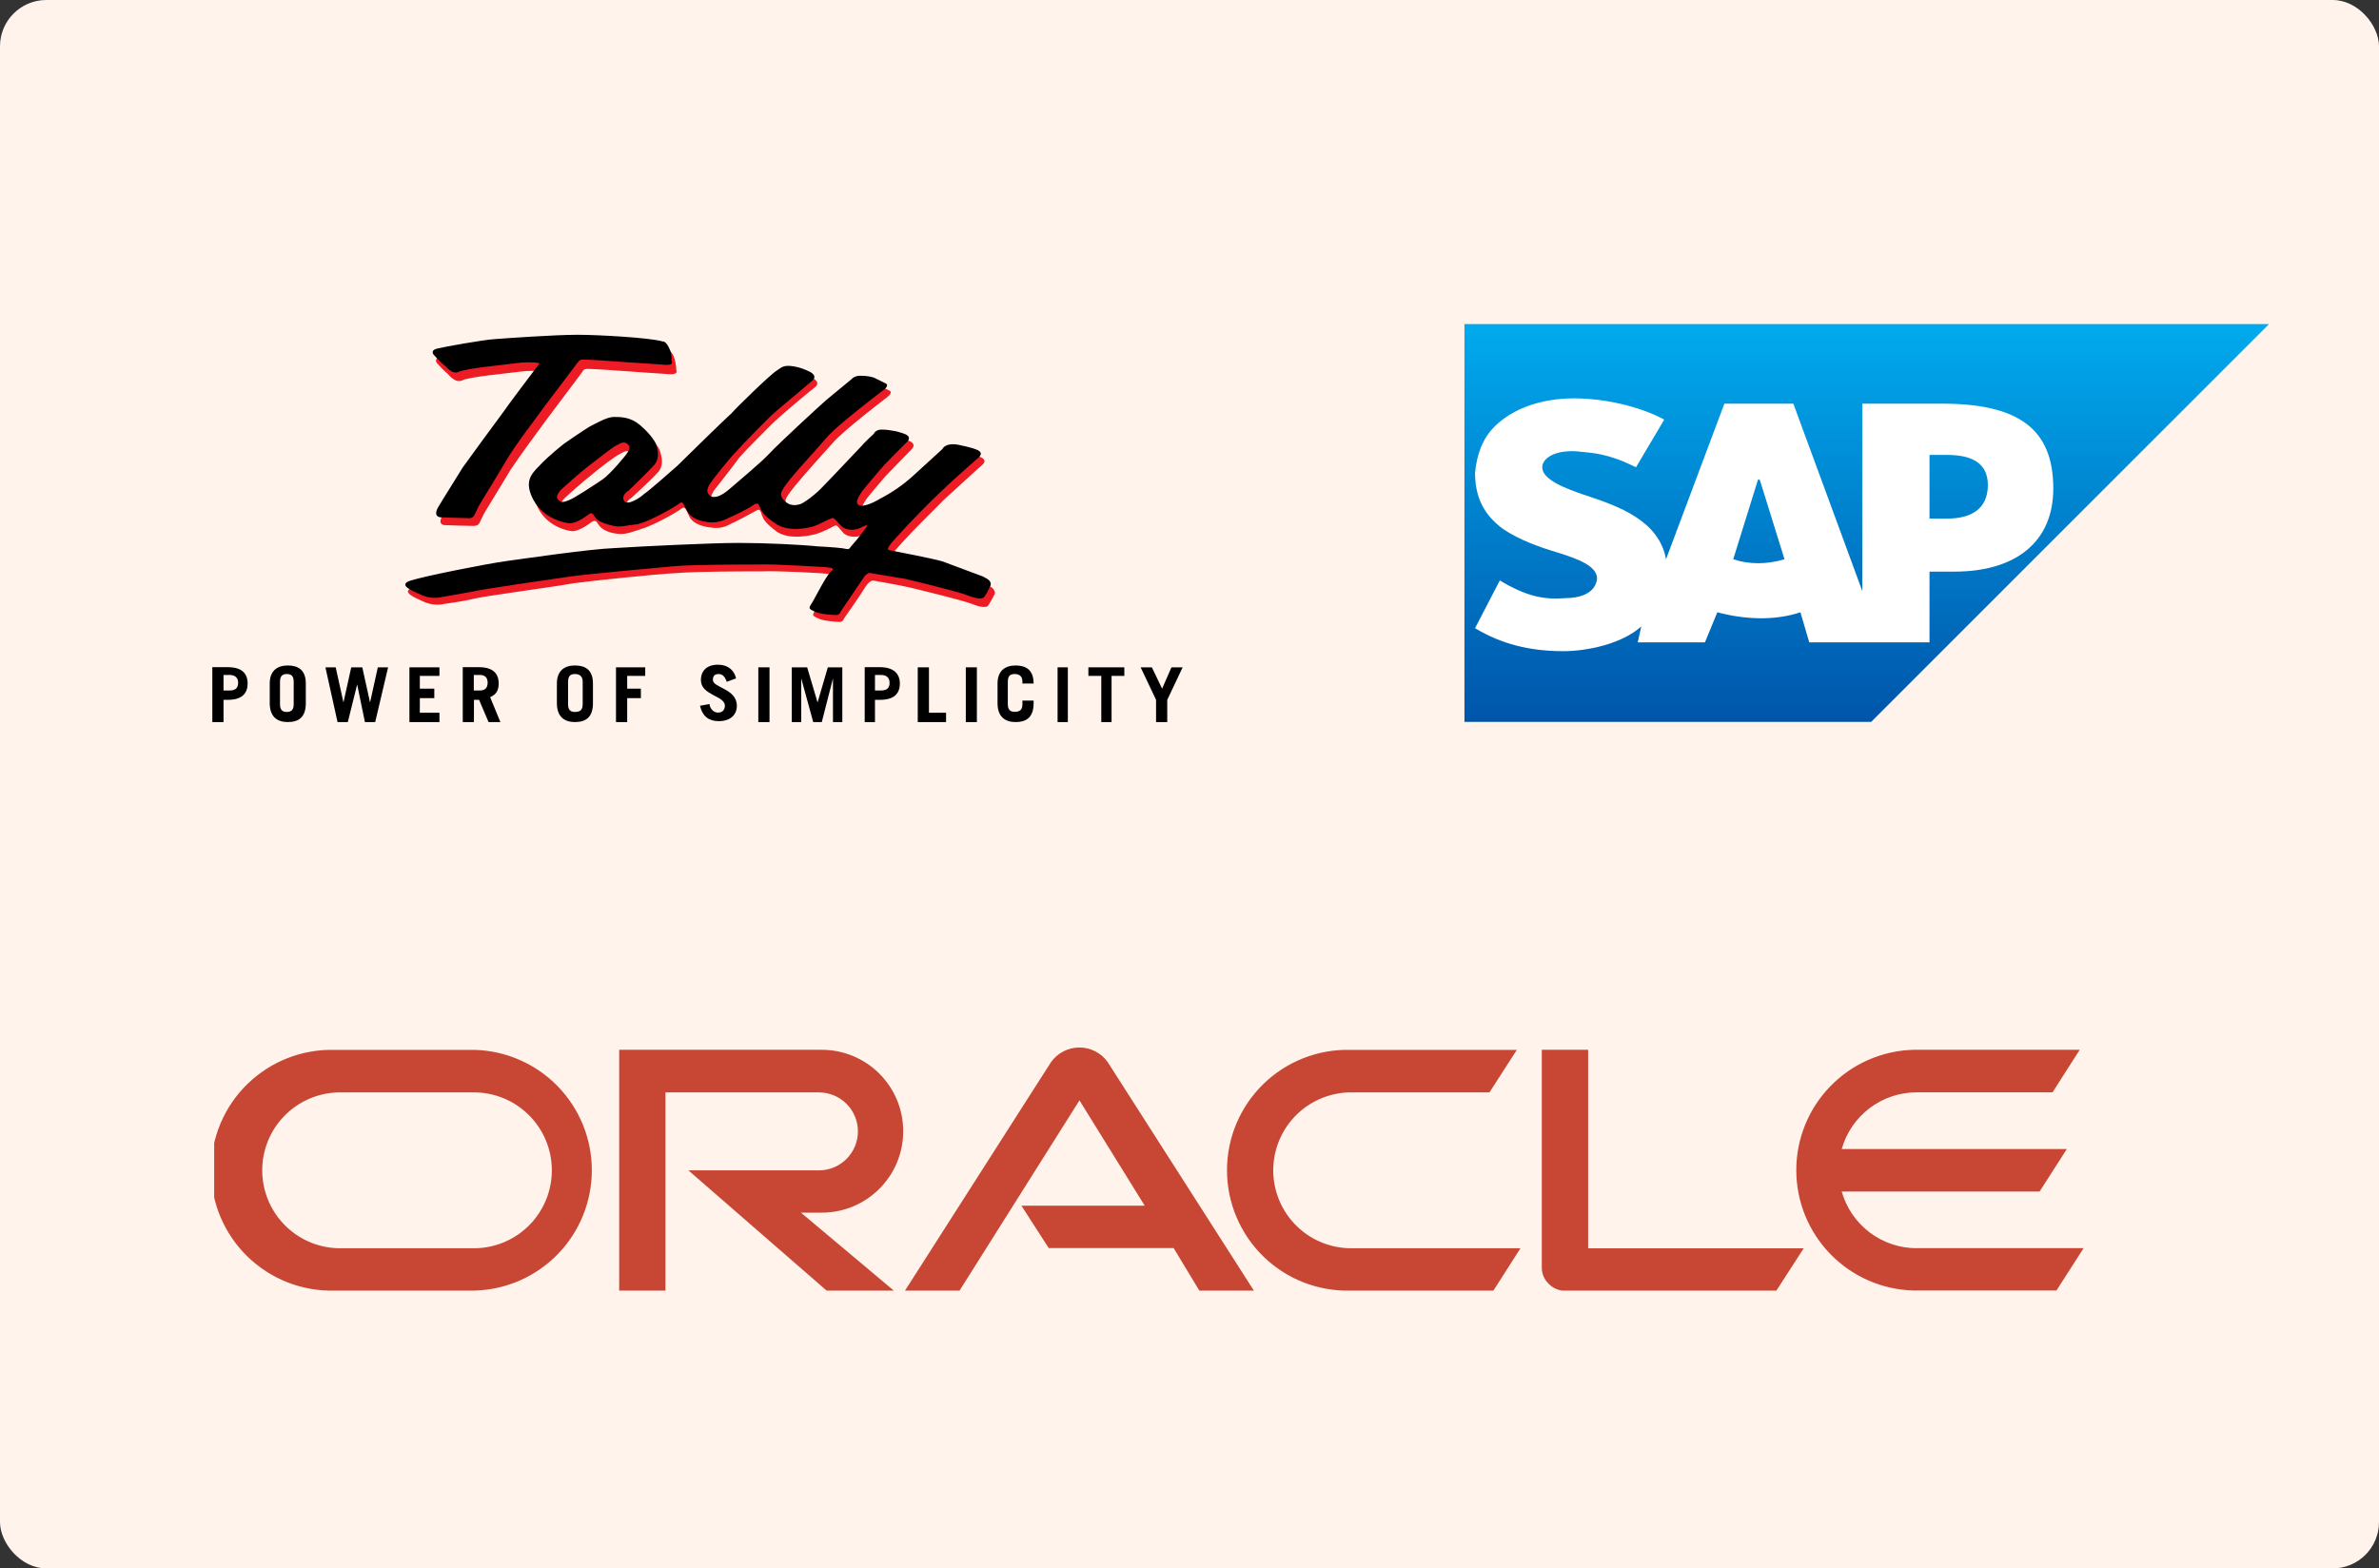 <svg width="411" height="271" viewBox="0 0 411 271" fill="none" xmlns="http://www.w3.org/2000/svg">
<rect x="0" y="0" width="411" height="271" fill="#333333" stroke="none"/>
<rect width="411" height="271" rx="8" fill="#FFF3EB"/>
<path d="M38.616 116.623H39.663C40.55 116.623 41.141 117.055 41.141 117.965C41.141 118.875 40.686 119.307 39.663 119.307H38.616V116.623ZM38.616 124.766V120.922H39.367C41.732 120.922 42.779 119.876 42.779 118.102C42.779 116.328 41.732 115.281 39.367 115.281H36.683V124.766H38.616Z" fill="black"/>
<path d="M48.374 117.805C48.374 116.759 48.829 116.463 49.557 116.463C50.285 116.463 50.739 116.759 50.739 117.805V121.672C50.739 122.695 50.285 123.014 49.557 123.014C48.829 123.014 48.374 122.718 48.374 121.672V117.805ZM46.6 121.512C46.6 123.878 47.942 124.765 49.716 124.765C51.649 124.765 52.832 123.878 52.832 121.512V118.101C52.832 115.735 51.49 114.984 49.716 114.984C47.942 114.984 46.6 115.871 46.6 118.101V121.512Z" fill="black"/>
<path d="M58.314 124.769H60.088L61.703 118.264L63.045 124.769H64.819L67.048 115.307H65.274L63.932 121.38L62.59 115.307H60.679L59.337 121.38L57.995 115.307H56.221L58.314 124.769Z" fill="black"/>
<path d="M75.919 124.769V123.154H72.53V120.629H75.032V118.991H72.53V116.785H75.919V115.307H70.733V124.769H75.919Z" fill="black"/>
<path d="M81.855 116.623H82.902C83.789 116.623 84.244 117.078 84.244 117.965C84.244 118.852 83.789 119.307 82.902 119.307H81.855V116.623ZM86.45 124.766L84.676 120.467C85.722 120.012 86.154 119.284 86.154 118.102C86.154 116.328 85.108 115.281 82.743 115.281H79.945V124.766H81.878V120.922H82.765L84.403 124.766H86.45Z" fill="black"/>
<path d="M98.141 117.805C98.141 116.759 98.596 116.463 99.324 116.463C100.052 116.463 100.666 116.759 100.666 117.805V121.672C100.666 122.695 100.211 123.014 99.324 123.014C98.573 123.014 98.141 122.718 98.141 121.672V117.805ZM96.208 121.512C96.208 123.878 97.55 124.765 99.324 124.765C101.257 124.765 102.44 123.878 102.44 121.512V118.101C102.44 115.735 101.098 114.984 99.324 114.984C97.55 114.984 96.208 115.871 96.208 118.101V121.512Z" fill="black"/>
<path d="M108.354 124.769V120.629H110.719V118.991H108.354V116.785H111.47V115.307H106.42V124.769H108.354Z" fill="black"/>
<path d="M127.164 117.215C126.869 115.873 125.822 114.85 124.048 114.85C122.115 114.85 121.091 115.896 121.091 117.511C121.091 120.172 125.231 120.172 125.231 121.946C125.231 122.674 124.776 123.129 124.048 123.129C123.457 123.129 122.706 122.674 122.57 121.651L120.932 121.946C121.387 123.88 122.57 124.607 124.185 124.607C126.118 124.607 127.301 123.561 127.301 121.946C127.301 118.989 123.161 118.83 123.161 117.511C123.161 116.76 123.457 116.465 124.207 116.465C124.799 116.465 125.254 116.919 125.549 117.807L127.164 117.215Z" fill="black"/>
<path d="M132.942 124.769V115.307H131.008V124.769H132.942Z" fill="black"/>
<path d="M138.424 124.769V117.217L140.493 124.769H141.972L143.905 117.217V124.769H145.52V115.307H143.018L141.244 121.38L139.447 115.307H136.786V124.769H138.424Z" fill="black"/>
<path d="M151.161 116.623H152.207C153.094 116.623 153.686 117.055 153.686 117.965C153.686 118.875 153.231 119.307 152.207 119.307H151.161V116.623ZM151.161 124.766V120.922H152.048C154.413 120.922 155.46 119.876 155.46 118.102C155.46 116.328 154.277 115.281 152.048 115.281H149.387V124.766H151.161Z" fill="black"/>
<path d="M163.444 124.769V123.154H160.487V115.307H158.553V124.769H163.444Z" fill="black"/>
<path d="M168.766 124.769V115.307H166.855V124.769H168.766Z" fill="black"/>
<path d="M174.111 117.805C174.111 116.759 174.566 116.463 175.294 116.463C176.022 116.463 176.636 116.759 176.636 117.805V118.101H178.569C178.569 115.735 177.227 114.984 175.453 114.984C173.679 114.984 172.337 115.871 172.337 118.101V121.512C172.337 123.878 173.679 124.765 175.453 124.765C177.386 124.765 178.569 123.878 178.569 121.512V121.057H176.636V121.649C176.636 122.672 176.181 122.991 175.294 122.991C174.566 122.991 174.111 122.695 174.111 121.649V117.805Z" fill="black"/>
<path d="M184.483 124.769V115.307H182.709V124.769H184.483Z" fill="black"/>
<path d="M188.031 115.307V116.785H190.261V124.769H192.035V116.785H194.241V115.307H188.031Z" fill="black"/>
<path d="M198.995 115.307H197.061L199.723 120.925V124.769H201.656V120.925L204.317 115.307H202.384L200.769 118.991L198.995 115.307Z" fill="black"/>
<path d="M104.646 84.349C105.988 83.462 108.786 80.05 108.945 79.755C109.104 79.459 109.673 78.868 109.082 78.276C108.49 77.685 107.899 77.981 107.148 78.413C106.42 78.709 103.304 81.074 102.122 82.12C100.939 83.007 97.982 85.669 97.982 85.669C97.982 85.669 96.344 87.011 96.936 87.739C97.527 88.466 98.118 88.193 98.869 87.898C99.756 87.602 103.327 85.237 104.646 84.349ZM170.404 101.09C170.858 101.227 171.882 101.545 171.882 102.569C171.882 102.569 170.836 104.638 170.54 104.798C170.085 104.934 169.357 104.934 167.879 104.343C166.4 103.751 159.145 101.977 157.211 101.522C155.278 101.067 151.002 100.34 151.002 100.34C151.002 100.34 150.41 100.044 149.523 101.386C148.636 102.864 145.816 106.867 145.816 106.867C145.725 107.209 145.429 107.459 145.088 107.459C144.496 107.459 142.267 107.3 141.38 106.867C140.493 106.435 140.198 106.413 140.789 105.525C141.38 104.638 143.314 100.635 144.201 99.907C144.929 99.18 143.609 99.316 143.154 99.18C142.7 99.043 134.125 98.588 131.6 98.725C129.075 98.725 120.204 98.725 116.929 99.02C113.676 99.157 102.122 100.362 99.005 100.794C95.889 101.386 83.448 103.023 81.833 103.456C80.218 103.888 76.806 104.343 76.806 104.343C75.669 104.593 74.486 104.502 73.394 104.047C71.756 103.319 69.095 102.273 71.324 101.522C73.553 100.772 84.653 98.565 88.065 98.11C91.477 97.519 102.281 96.041 106.716 95.881C111.152 95.722 123.457 94.994 128.051 94.994C132.646 94.994 138.856 95.29 141.676 95.586C144.337 95.722 146.111 95.881 146.703 96.041C147.294 96.2 147.294 95.745 147.886 95.153C148.477 94.562 150.115 92.333 150.115 92.333C150.115 92.333 150.706 91.446 149.523 92.197C148.477 92.924 146.703 92.924 145.816 92.197C144.929 91.309 144.633 90.559 144.178 90.855C143.223 91.378 142.245 91.833 141.221 92.197C140.334 92.492 136.49 93.379 134.261 91.901C132.032 90.263 131.895 89.672 131.6 88.944C131.304 87.921 131.145 87.921 130.417 88.353C129.666 88.785 127.164 90.127 126.118 90.582C125.186 91.128 124.094 91.332 123.002 91.173C121.524 91.037 119.886 90.582 119.158 89.399C118.567 88.216 118.43 87.329 117.68 87.921C116.929 88.512 112.789 90.877 110.583 91.469C108.354 92.219 107.762 92.356 106.58 92.219C105.238 92.083 103.918 91.469 103.464 90.741C103.009 90.013 102.872 89.854 102.281 90.15C101.689 90.604 100.052 91.787 98.869 91.787C97.686 91.651 94.57 90.9 92.955 87.784C91.34 84.668 92.5 83.349 94.001 81.711C95.48 80.233 98.141 77.867 98.141 77.867C98.141 77.867 101.553 75.342 102.577 74.91C103.759 74.319 105.533 73.272 106.716 73.272C108.331 73.068 109.946 73.545 111.174 74.614C112.812 75.956 113.836 77.276 113.995 77.867C114.154 78.458 114.882 80.233 113.699 81.575C112.516 82.916 109.104 86.01 109.104 86.01C109.104 86.01 107.762 86.76 108.354 87.647C108.945 88.535 111.174 87.056 111.902 86.624C112.63 86.033 116.497 82.78 117.68 81.734C118.862 80.551 126.277 73.295 127.005 72.544C127.597 71.794 133.829 65.721 134.693 65.129C135.58 64.538 135.876 64.083 137.65 64.402C138.583 64.561 139.47 64.856 140.311 65.289C140.311 65.289 142.085 66.039 140.607 67.063C139.265 68.086 134.534 72.09 133.351 73.272C132.168 74.455 128.757 77.867 127.733 79.05C126.687 80.528 123.73 84.236 123.298 84.827C122.843 85.578 122.547 86.305 123.298 86.897C124.048 87.352 125.367 86.897 126.709 85.714C128.051 84.531 132.191 81.12 133.533 79.641C135.012 78.163 142.722 70.907 143.45 70.156C144.201 69.565 147.749 66.744 147.749 66.744C147.749 66.744 148.204 66.153 149.228 66.153C150.251 66.153 151.297 66.29 151.889 66.608L153.663 67.495C153.663 67.495 154.391 67.791 153.208 68.678C152.025 69.565 145.52 74.592 143.882 76.525C142.108 78.458 138.696 82.302 137.354 83.94C136.012 85.714 135.125 86.465 136.172 87.647C137.218 88.83 138.401 88.535 138.992 88.398C140.47 87.556 141.812 86.51 142.995 85.282C144.474 83.803 148.909 78.913 149.523 78.458C149.978 77.867 151.752 76.229 151.752 76.229C151.752 76.229 152.048 75.501 153.094 75.501C154.141 75.501 154.573 75.638 155.619 75.797C156.506 75.934 158.576 76.388 157.552 77.571C156.37 78.754 153.549 81.711 152.958 82.302C152.366 83.03 150.001 85.714 149.546 86.442C149.091 87.17 148.5 88.08 149.091 88.512C149.682 88.944 151.32 88.375 152.799 87.466C154.846 86.374 156.734 85.032 158.417 83.462C160.35 81.688 163.443 78.868 163.443 78.868C163.443 78.868 164.035 77.685 166.264 78.14C168.493 78.731 169.084 78.868 169.084 78.868C169.084 78.868 170.858 79.323 169.676 80.346C168.493 81.37 164.649 84.941 163.17 86.26C161.692 87.739 157.097 92.333 156.347 93.22C155.596 94.107 153.39 96.177 154.277 96.336C155.164 96.496 161.988 97.678 163.466 98.133C164.626 99.02 169.971 100.794 170.404 101.09ZM93.842 64.22C92.523 64.038 91.181 64.038 89.839 64.22C87.61 64.515 81.105 65.107 79.922 65.698C78.739 66.29 77.693 64.948 77.261 64.515C76.669 64.06 75.487 62.741 75.487 62.741C75.487 62.741 74.895 61.991 75.942 61.695C77.124 61.399 83.789 60.353 85.859 60.057C87.928 59.921 98.005 59.307 100.825 59.307C103.486 59.307 112.812 59.898 115.337 60.489C115.337 60.489 115.792 60.353 116.383 61.536C116.656 62.286 116.815 63.105 116.838 63.901C116.838 63.901 117.293 64.788 115.655 64.652C113.722 64.515 110.924 64.356 108.991 64.197C107.057 64.038 102.486 63.742 101.735 63.742C101.144 63.742 100.848 63.742 100.552 64.333C100.097 64.925 98.323 67.29 97.891 67.882C97.459 68.473 95.525 70.998 93.888 73.227C92.25 75.456 90.18 78.254 88.27 81.074C86.495 84.031 84.858 86.692 84.13 87.898C83.675 88.603 83.288 89.353 82.947 90.127C82.811 90.422 82.651 90.877 81.764 90.877C80.877 90.877 77.033 90.741 77.033 90.741C77.033 90.741 75.396 90.877 76.442 89.103C77.488 87.17 79.695 83.485 80.582 82.143C81.469 80.665 86.359 74 87.382 72.817C88.224 71.771 93.842 64.22 93.842 64.22Z" fill="#ED1C24"/>
<path d="M104.055 82.87C105.397 81.983 108.217 78.571 108.354 78.275C108.49 77.979 109.105 77.388 108.49 76.797C107.876 76.205 107.308 76.501 106.557 76.933C105.829 77.229 102.713 79.754 101.53 80.641C100.348 81.528 97.391 84.189 97.391 84.189C97.391 84.189 95.753 85.531 96.367 86.259C96.981 86.987 97.55 86.714 98.3 86.418C99.165 86.122 102.736 83.757 104.055 82.87ZM100.211 57.85H99.483C95.935 57.85 87.337 58.441 85.404 58.6C83.334 58.737 76.669 59.942 75.487 60.238C74.304 60.534 74.895 61.261 74.895 61.261C74.895 61.261 76.078 62.603 76.669 63.036C77.261 63.49 78.148 64.81 79.331 64.218C80.673 63.627 87.178 63.036 89.248 62.74C90.567 62.558 91.909 62.558 93.251 62.74C93.251 62.74 87.633 70.132 86.746 71.474C85.859 72.657 80.968 79.321 79.922 80.8C79.035 82.278 76.669 85.986 75.623 87.76C74.736 89.534 76.351 89.398 76.351 89.398C76.351 89.398 80.195 89.534 81.082 89.534C81.81 89.534 81.969 88.943 82.128 88.647C82.47 87.874 82.856 87.146 83.311 86.418C84.062 85.235 85.677 82.574 87.451 79.594C89.225 76.615 91.454 73.817 93.069 71.588C94.684 69.359 96.617 66.857 97.072 66.265C97.527 65.674 99.301 63.309 99.733 62.717C100.166 62.126 100.325 62.126 100.916 62.126C101.667 62.126 106.239 62.422 108.172 62.581C110.242 62.74 113.062 62.876 114.836 63.036C116.611 63.195 116.019 62.285 116.019 62.285C116.087 61.512 115.928 60.738 115.564 60.056C114.973 58.873 114.518 59.01 114.518 59.01C112.198 58.304 102.872 57.85 100.211 57.85ZM169.812 99.61C170.267 99.906 171.291 100.202 171.154 101.089C171.154 101.089 170.267 103.159 169.812 103.318C169.357 103.477 168.629 103.454 167.151 102.863C165.673 102.272 158.417 100.497 156.483 100.042C154.709 99.747 150.41 99.019 150.41 99.019C150.41 99.019 149.819 98.723 148.932 100.202C148.045 101.544 145.224 105.683 145.224 105.683C145.133 106.025 144.838 106.275 144.474 106.275C143.882 106.275 141.653 106.138 140.766 105.683C139.879 105.228 139.583 105.228 140.175 104.341C140.766 103.454 142.7 99.451 143.587 98.723C144.474 97.995 143.132 98.132 142.7 97.995C142.245 97.995 133.67 97.404 131.145 97.54C128.62 97.54 119.749 97.54 116.474 97.836C113.199 98.132 101.508 99.178 98.551 99.61C95.434 100.065 82.993 101.839 81.378 102.272C79.74 102.567 76.351 103.159 76.351 103.159C75.214 103.409 74.031 103.318 72.939 102.863C71.302 102.135 68.64 101.089 70.869 100.338C73.098 99.588 84.198 97.381 87.61 96.926C91.022 96.472 101.826 94.856 106.261 94.697C110.697 94.402 123.002 93.81 127.574 93.81C132.168 93.81 138.378 94.106 141.198 94.402C143.86 94.538 145.634 94.697 146.225 94.856C146.817 95.016 146.817 94.561 147.408 93.969C147.999 93.378 149.637 91.149 149.637 91.149C149.637 91.149 150.228 90.398 149.046 91.013C147.863 91.74 146.225 91.74 145.338 90.876C144.451 89.989 144.155 89.398 143.7 89.534C143.246 89.671 141.631 90.558 140.744 90.876C139.856 91.195 136.149 92.059 133.92 90.421C131.691 88.943 131.554 88.192 131.259 87.601C130.963 86.873 130.804 86.873 130.076 87.305C129.325 87.896 126.823 89.079 125.777 89.534C124.822 90.057 123.753 90.307 122.661 90.262C121.182 90.126 119.545 89.671 118.817 88.488C118.089 87.305 118.066 86.418 117.338 87.009C116.611 87.601 112.448 89.966 110.242 90.558C107.717 90.853 107.126 91.149 105.943 90.853C104.601 90.558 103.282 90.103 102.827 89.375C102.372 88.647 102.235 88.488 101.644 88.92C101.053 89.352 99.415 90.558 98.232 90.398C97.049 90.239 93.933 89.511 92.159 86.395C90.522 83.279 91.704 81.96 93.183 80.481C94.661 78.844 97.482 76.637 97.482 76.637C97.482 76.637 100.893 74.272 101.917 73.68C103.1 73.089 104.874 72.043 106.057 72.043C107.239 72.043 108.877 72.043 110.492 73.385C112.107 74.727 113.017 76.046 113.312 76.637C113.449 77.092 114.2 79.003 113.017 80.345C111.834 81.687 108.581 84.78 108.581 84.78C108.581 84.78 107.239 85.531 107.831 86.554C108.422 87.442 110.651 85.963 111.243 85.372C111.993 84.917 115.837 81.528 117.02 80.481C118.203 79.299 125.618 72.043 126.346 71.451C126.937 70.701 133.147 64.628 134.193 64.036C135.08 63.445 135.376 63.013 137.15 63.309C138.082 63.468 138.969 63.763 139.811 64.196C139.811 64.196 141.585 64.924 140.107 65.97C138.765 67.153 134.034 70.996 132.851 72.179C131.668 73.362 128.279 76.774 127.255 77.957C126.073 79.139 123.116 82.847 122.661 83.575C122.206 84.303 121.91 85.053 122.661 85.645C123.411 86.236 124.731 85.645 126.073 84.462C127.415 83.279 131.554 79.867 132.896 78.389C134.238 76.91 142.085 69.654 142.813 69.063C143.541 68.472 147.112 65.515 147.112 65.515C147.112 65.515 147.567 64.924 148.591 64.924C149.614 64.924 150.661 65.06 151.252 65.378L153.026 66.265C153.026 66.265 153.777 66.561 152.571 67.448C151.366 68.335 144.86 73.362 143.086 75.295C141.449 77.229 137.9 81.073 136.581 82.688C135.239 84.462 134.352 85.349 135.398 86.395C136.422 87.578 137.627 87.282 138.219 87.123C138.81 86.964 140.88 85.485 142.222 84.007C143.7 82.528 148.136 77.775 148.727 77.183C149.182 76.592 150.956 74.954 150.956 74.954C150.956 74.954 151.252 74.226 152.298 74.226C153.345 74.226 153.777 74.363 154.823 74.522C155.71 74.818 157.78 75.113 156.756 76.296C155.574 77.479 152.753 80.299 152.162 81.027C151.57 81.755 149.205 84.439 148.75 85.167C148.295 85.895 147.726 86.805 148.295 87.237C148.864 87.669 150.524 87.1 152.003 86.191C154.095 85.121 156.028 83.779 157.78 82.187C159.713 80.413 162.807 77.593 162.807 77.593C162.807 77.593 163.262 76.41 165.627 76.865C167.856 77.32 168.448 77.593 168.448 77.593C168.448 77.593 170.222 78.048 169.039 79.071C167.856 80.095 164.012 83.507 162.511 84.985C161.032 86.327 156.438 91.058 155.687 91.945C154.937 92.832 152.73 94.902 153.617 95.061C154.505 95.221 161.305 96.54 162.807 96.995C164.171 97.518 169.357 99.451 169.812 99.61Z" fill="black"/>
<g clip-path="url(#clip0_613_13220)">
<path d="M392 56H253V124.736H323.264" fill="url(#paint0_linear_613_13220)"/>
<path d="M321.736 69.747V102.129L309.822 69.747H297.908L287.826 96.63C286.604 89.909 279.578 87.465 274.079 85.632C270.413 84.41 266.442 82.883 266.442 80.744C266.442 79.217 268.58 77.689 272.552 77.995C275.301 78.3 277.745 78.3 282.633 80.744L287.521 72.496C282.939 70.052 276.829 68.83 271.941 68.83C266.136 68.83 261.248 70.663 258.193 73.718C256.055 75.856 255.139 78.606 254.833 81.661C254.833 85.938 256.36 88.993 259.721 91.437C262.47 93.27 265.831 94.492 268.886 95.408C272.857 96.63 275.912 97.852 275.912 99.99C275.607 102.74 272.552 103.351 270.413 103.351C266.747 103.656 263.692 103.045 259.11 100.296L254.833 108.544C259.415 111.294 264.303 112.516 270.108 112.516C274.079 112.516 280.189 111.294 283.549 108.239L282.939 110.988H294.547L296.686 105.795C301.268 107.017 306.462 107.322 311.044 105.795L312.571 110.988H333.345V98.769H337.622C348.314 98.769 354.73 93.575 354.73 84.41C354.73 74.023 348.62 69.747 335.484 69.747H321.736ZM299.435 96.63L303.712 82.883H304.018L308.295 96.63C305.24 97.547 302.185 97.547 299.435 96.63ZM333.345 89.604V78.606H336.4C340.371 78.606 343.426 79.828 343.426 83.799C343.426 88.076 340.371 89.604 336.4 89.604H333.345Z" fill="white"/>
</g>
<g clip-path="url(#clip1_613_13220)">
<path d="M176.426 208.328H197.762L186.492 190.128L165.772 223H156.35L181.55 183.562C182.099 182.775 182.829 182.132 183.679 181.685C184.528 181.238 185.472 181.001 186.432 180.994C187.392 180.987 188.339 181.211 189.195 181.645C190.05 182.08 190.79 182.713 191.35 183.492L216.62 223H207.198L202.76 215.65H181.172L176.468 208.328M274.37 215.65V181.392H266.362V219.024C266.361 219.547 266.465 220.065 266.67 220.546C266.874 221.028 267.175 221.462 267.552 221.824C267.931 222.212 268.384 222.52 268.884 222.729C269.385 222.938 269.922 223.045 270.464 223.042H306.864L311.61 215.692H274.328M141.972 209.532C145.704 209.532 149.282 208.05 151.921 205.411C154.56 202.773 156.042 199.194 156.042 195.462C156.042 191.731 154.56 188.152 151.921 185.513C149.282 182.875 145.704 181.392 141.972 181.392H106.972V223H114.966V188.756H141.482C143.268 188.756 144.981 189.466 146.244 190.729C147.507 191.992 148.216 193.704 148.216 195.49C148.216 197.276 147.507 198.989 146.244 200.252C144.981 201.515 143.268 202.224 141.482 202.224H118.928L142.812 223H154.418L138.374 209.532H141.972ZM57.804 223H81.982C87.404 222.86 92.557 220.607 96.343 216.722C100.128 212.837 102.246 207.627 102.246 202.203C102.246 196.779 100.128 191.57 96.343 187.685C92.557 183.8 87.404 181.547 81.982 181.406H57.804C55.028 181.334 52.265 181.819 49.678 182.832C47.092 183.844 44.735 185.365 42.746 187.303C40.757 189.241 39.176 191.558 38.096 194.118C37.017 196.677 36.46 199.426 36.46 202.203C36.46 204.981 37.017 207.73 38.096 210.289C39.176 212.848 40.757 215.165 42.746 217.104C44.735 219.042 47.092 220.562 49.678 221.575C52.265 222.588 55.028 223.072 57.804 223ZM81.436 215.678H58.336C54.841 215.566 51.527 214.098 49.095 211.586C46.662 209.074 45.302 205.714 45.302 202.217C45.302 198.721 46.662 195.361 49.095 192.849C51.527 190.337 54.841 188.869 58.336 188.756H81.436C83.24 188.698 85.038 189.003 86.722 189.654C88.406 190.304 89.942 191.286 91.239 192.542C92.536 193.797 93.567 195.301 94.271 196.963C94.975 198.625 95.338 200.412 95.338 202.217C95.338 204.023 94.975 205.809 94.271 207.471C93.567 209.134 92.536 210.637 91.239 211.893C89.942 213.149 88.406 214.131 86.722 214.781C85.038 215.431 83.24 215.737 81.436 215.678ZM233.322 223H258.004L262.68 215.678H233.868C232.064 215.737 230.266 215.431 228.582 214.781C226.898 214.131 225.362 213.149 224.065 211.893C222.769 210.637 221.737 209.134 221.033 207.471C220.329 205.809 219.966 204.023 219.966 202.217C219.966 200.412 220.329 198.625 221.033 196.963C221.737 195.301 222.769 193.797 224.065 192.542C225.362 191.286 226.898 190.304 228.582 189.654C230.266 189.003 232.064 188.698 233.868 188.756H257.318L262.05 181.406H233.322C230.546 181.334 227.783 181.819 225.197 182.832C222.61 183.844 220.253 185.365 218.264 187.303C216.275 189.241 214.694 191.558 213.614 194.118C212.535 196.677 211.978 199.426 211.978 202.203C211.978 204.981 212.535 207.73 213.614 210.289C214.694 212.848 216.275 215.165 218.264 217.104C220.253 219.042 222.61 220.562 225.197 221.575C227.783 222.588 230.546 223.072 233.322 223ZM331.14 215.678C328.207 215.679 325.353 214.723 323.013 212.954C320.673 211.185 318.975 208.701 318.176 205.878H352.364L357.068 198.542H318.176C318.973 195.719 320.671 193.233 323.011 191.464C325.352 189.695 328.206 188.739 331.14 188.742H354.604L359.294 181.392H330.594C325.172 181.533 320.019 183.786 316.234 187.671C312.448 191.556 310.33 196.765 310.33 202.189C310.33 207.613 312.448 212.823 316.234 216.708C320.019 220.593 325.172 222.846 330.594 222.986H355.276L359.966 215.664H331.126" fill="#C74634"/>
</g>
<defs>
<linearGradient id="paint0_linear_613_13220" x1="253" y1="56" x2="253" y2="124.736" gradientUnits="userSpaceOnUse">
<stop stop-color="#00AAEE"/>
<stop offset="1" stop-color="#0055AA"/>
</linearGradient>
<clipPath id="clip0_613_13220">
<rect width="139" height="68.736" fill="white" transform="translate(253 56)"/>
</clipPath>
<clipPath id="clip1_613_13220">
<rect width="323.4" height="42" fill="white" transform="translate(37 181)"/>
</clipPath>
</defs>
</svg>
